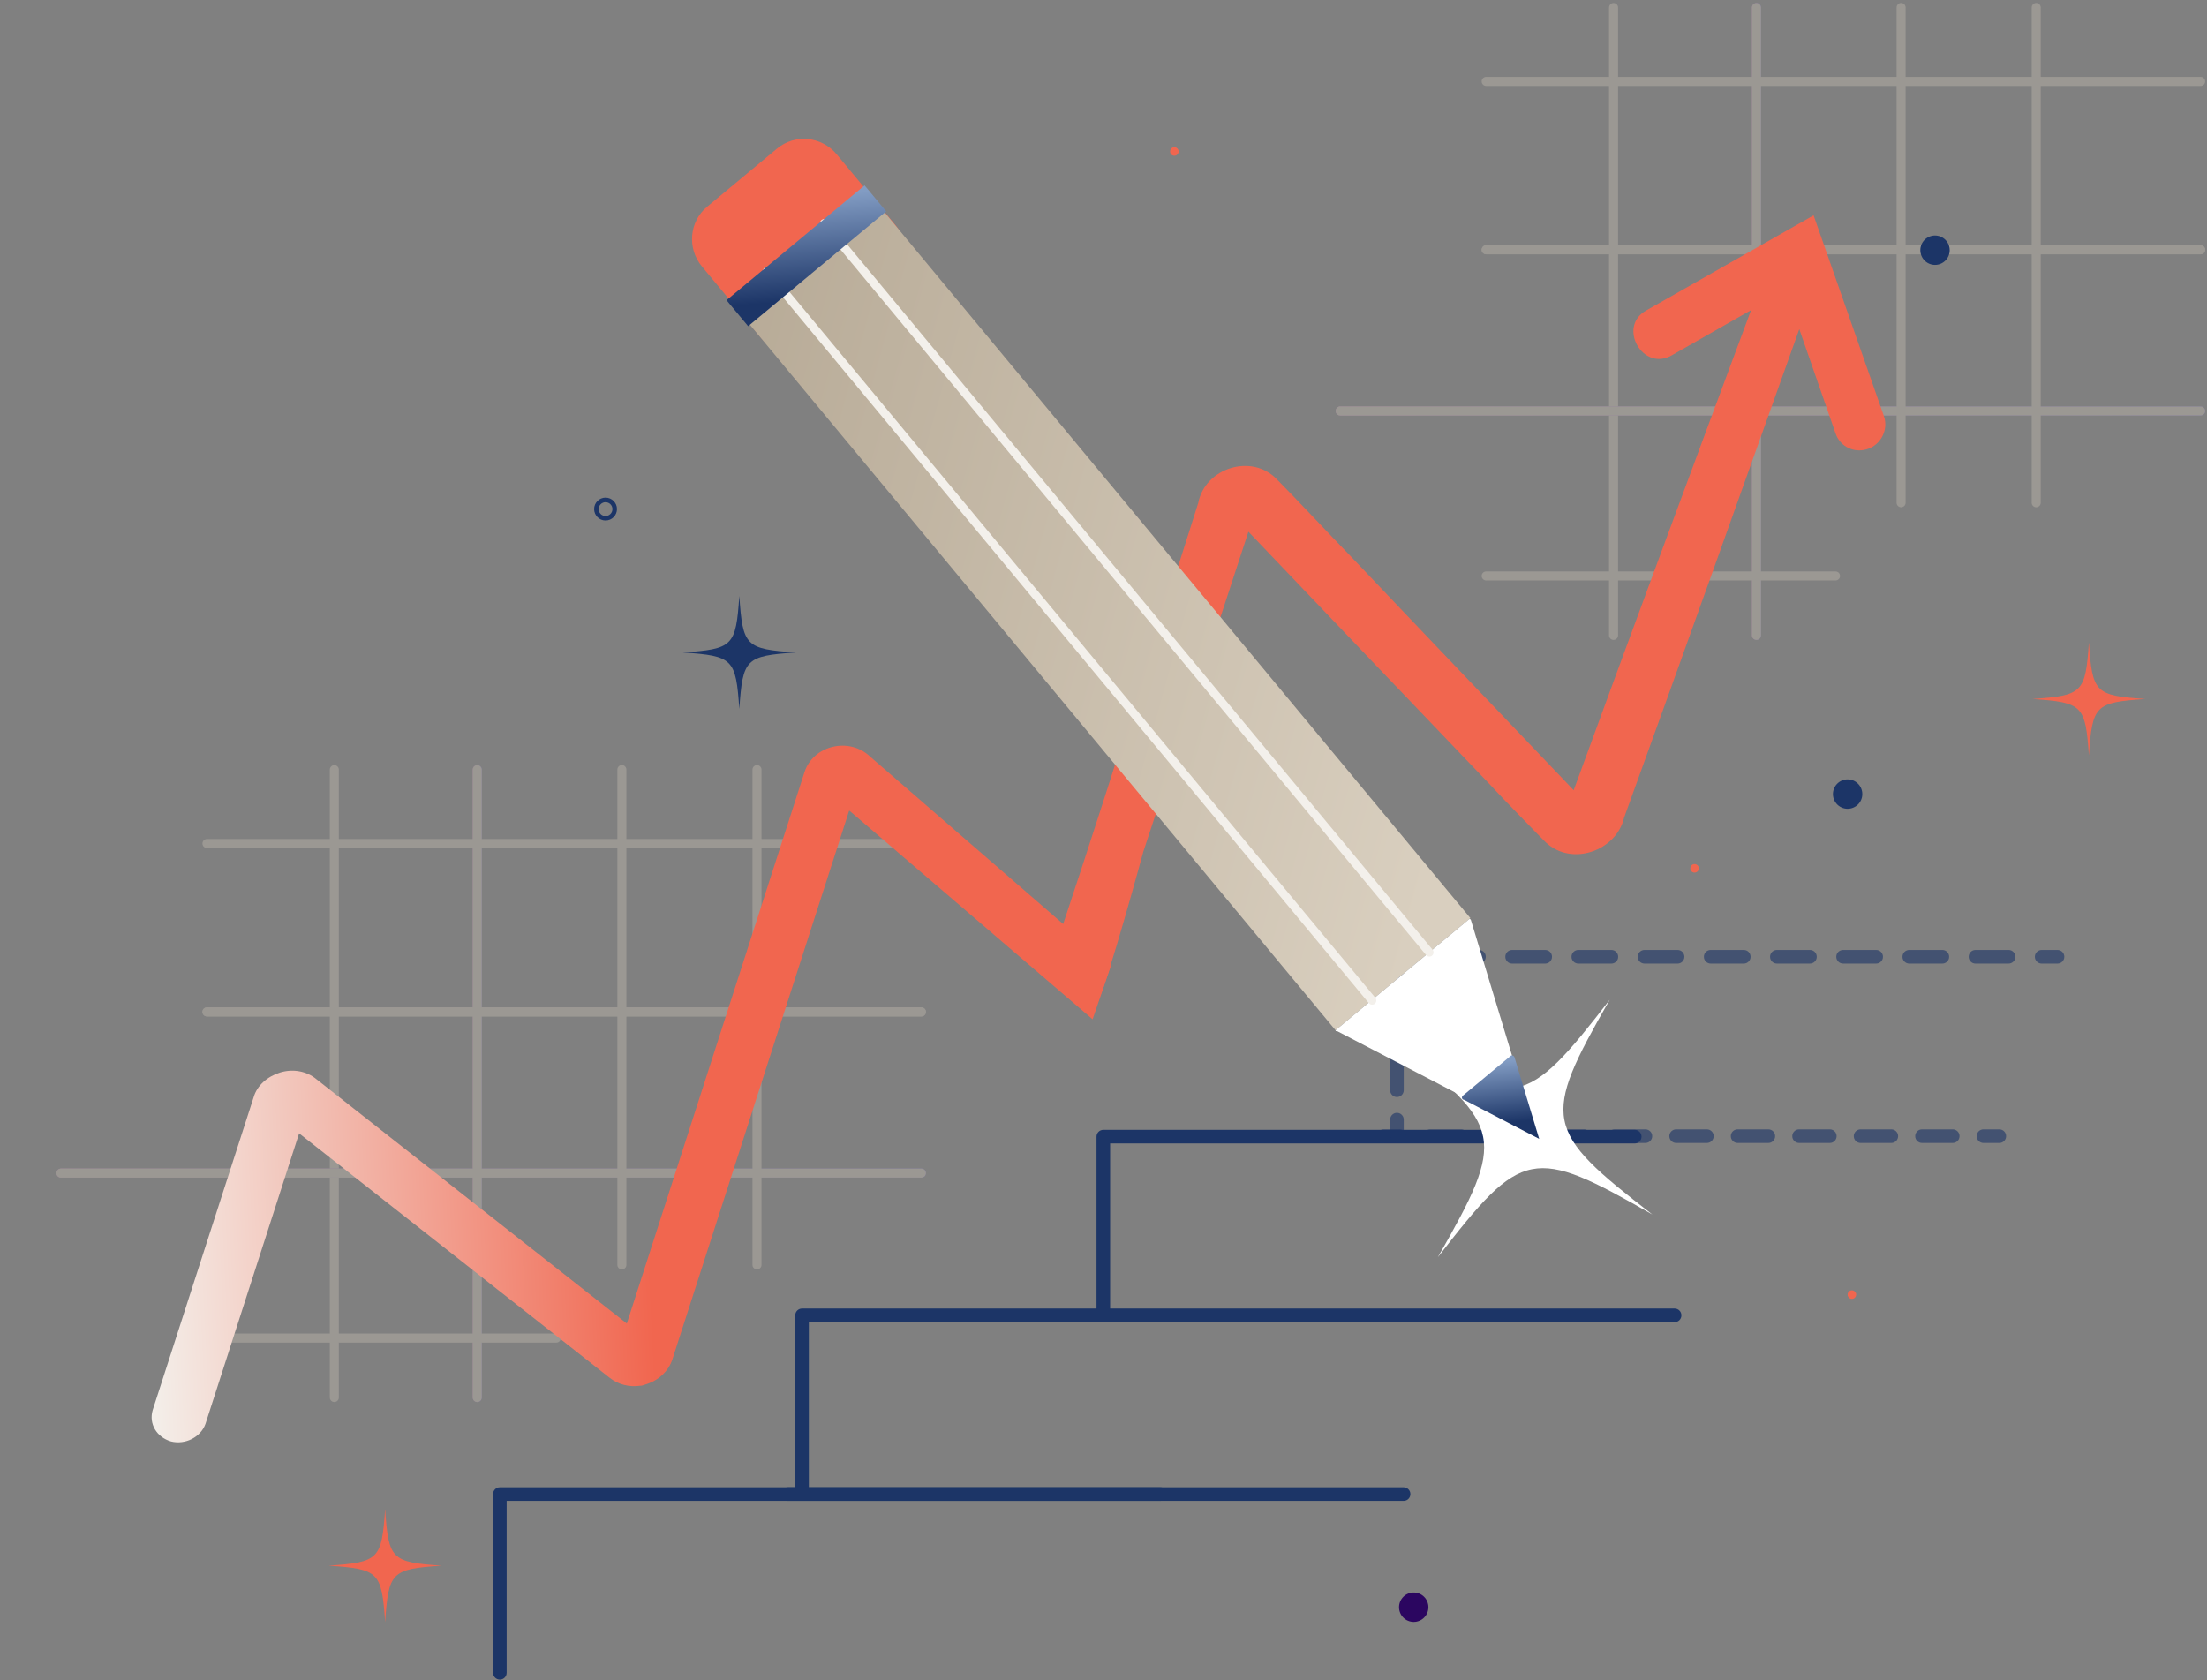 <svg xmlns="http://www.w3.org/2000/svg" width="750" height="571" viewBox="0 0 750 571" fill="none"><rect x="0" y="0" width="750" height="571" fill="#808080" stroke="none"/><g clip-path="url(#clip0_278_8)"><g opacity="0.3"><path d="M162.195 476.448C161.348 476.448 160.655 475.755 160.655 474.907V261.547C160.655 260.699 161.348 260.005 162.195 260.005C163.042 260.005 163.735 260.699 163.735 261.547V474.907C163.735 475.755 163.042 476.448 162.195 476.448Z" fill="url(#paint0_linear_278_8)"></path><path d="M113.615 476.448C112.767 476.448 112.074 475.755 112.074 474.907V261.547C112.074 260.699 112.767 260.005 113.615 260.005C114.462 260.005 115.155 260.699 115.155 261.547V474.907C115.155 475.755 114.462 476.448 113.615 476.448Z" fill="#D9CFBF"></path><path d="M313.129 345.411H70.332C69.485 345.411 68.791 344.717 68.791 343.869C68.791 343.021 69.485 342.328 70.332 342.328H313.113C313.961 342.328 314.654 343.021 314.654 343.869C314.654 344.717 313.961 345.411 313.113 345.411H313.129Z" fill="#D9CFBF"></path><path d="M313.129 288.186H70.332C69.485 288.186 68.791 287.492 68.791 286.644C68.791 285.796 69.485 285.103 70.332 285.103H313.113C313.961 285.103 314.654 285.796 314.654 286.644C314.654 287.492 313.961 288.186 313.113 288.186H313.129Z" fill="#D9CFBF"></path><path d="M313.129 400.185H20.719C19.872 400.185 19.179 399.491 19.179 398.643C19.179 397.795 19.872 397.101 20.719 397.101H313.129C313.976 397.101 314.669 397.795 314.669 398.643C314.669 399.491 313.976 400.185 313.129 400.185Z" fill="url(#paint1_linear_278_8)"></path><path d="M257.247 431.371C256.4 431.371 255.707 430.678 255.707 429.83V261.531C255.707 260.683 256.4 259.99 257.247 259.99C258.094 259.99 258.787 260.683 258.787 261.531V429.83C258.787 430.678 258.094 431.371 257.247 431.371Z" fill="#D9CFBF"></path><path d="M162.195 476.448C161.348 476.448 160.655 475.755 160.655 474.907V261.547C160.655 260.699 161.348 260.005 162.195 260.005C163.042 260.005 163.735 260.699 163.735 261.547V474.907C163.735 475.755 163.042 476.448 162.195 476.448Z" fill="#D9CFBF"></path><path d="M211.331 431.371C210.484 431.371 209.791 430.678 209.791 429.83V261.531C209.791 260.683 210.484 259.99 211.331 259.99C212.178 259.99 212.871 260.683 212.871 261.531V429.83C212.871 430.678 212.178 431.371 211.331 431.371Z" fill="#D9CFBF"></path><path d="M313.129 345.411H70.332C69.485 345.411 68.791 344.717 68.791 343.869C68.791 343.021 69.485 342.328 70.332 342.328H313.113C313.961 342.328 314.654 343.021 314.654 343.869C314.654 344.717 313.961 345.411 313.113 345.411H313.129Z" fill="#D9CFBF"></path><path d="M313.129 400.184H20.719C19.872 400.184 19.179 399.491 19.179 398.643C19.179 397.795 19.872 397.101 20.719 397.101H313.129C313.976 397.101 314.669 397.795 314.669 398.643C314.669 399.491 313.976 400.184 313.129 400.184Z" fill="#D9CFBF"></path><path d="M189.042 456.253H70.332C69.485 456.253 68.791 455.559 68.791 454.712C68.791 453.864 69.485 453.17 70.332 453.17H189.042C189.89 453.17 190.583 453.864 190.583 454.712C190.583 455.559 189.89 456.253 189.042 456.253Z" fill="#D9CFBF"></path></g><g opacity="0.3"><path d="M596.91 217.459C596.063 217.459 595.37 216.765 595.37 215.917V2.557C595.37 1.709 596.063 1.015 596.91 1.015C597.757 1.015 598.45 1.709 598.45 2.557V215.917C598.45 216.765 597.757 217.459 596.91 217.459Z" fill="url(#paint2_linear_278_8)"></path><path d="M548.329 217.459C547.482 217.459 546.789 216.765 546.789 215.917V2.557C546.789 1.709 547.482 1.015 548.329 1.015C549.177 1.015 549.87 1.709 549.87 2.557V215.917C549.87 216.765 549.177 217.459 548.329 217.459Z" fill="#D9CFBF"></path><path d="M747.844 86.421H505.047C504.199 86.421 503.506 85.727 503.506 84.879C503.506 84.032 504.199 83.338 505.047 83.338H747.828C748.675 83.338 749.369 84.032 749.369 84.879C749.369 85.727 748.675 86.421 747.828 86.421H747.844Z" fill="#D9CFBF"></path><path d="M747.844 29.196H505.047C504.199 29.196 503.506 28.503 503.506 27.655C503.506 26.807 504.199 26.113 505.047 26.113H747.828C748.675 26.113 749.369 26.807 749.369 27.655C749.369 28.503 748.675 29.196 747.828 29.196H747.844Z" fill="#D9CFBF"></path><path d="M747.844 141.195H455.434C454.587 141.195 453.894 140.501 453.894 139.653C453.894 138.805 454.587 138.112 455.434 138.112H747.844C748.691 138.112 749.384 138.805 749.384 139.653C749.384 140.501 748.691 141.195 747.844 141.195Z" fill="url(#paint3_linear_278_8)"></path><path d="M691.962 172.382C691.115 172.382 690.421 171.688 690.421 170.84V2.542C690.421 1.694 691.115 1 691.962 1C692.809 1 693.502 1.694 693.502 2.542V170.84C693.502 171.688 692.809 172.382 691.962 172.382Z" fill="#D9CFBF"></path><path d="M596.91 217.459C596.063 217.459 595.37 216.765 595.37 215.917V2.557C595.37 1.709 596.063 1.015 596.91 1.015C597.757 1.015 598.45 1.709 598.45 2.557V215.917C598.45 216.765 597.757 217.459 596.91 217.459Z" fill="#D9CFBF"></path><path d="M646.046 172.382C645.199 172.382 644.505 171.688 644.505 170.84V2.542C644.505 1.694 645.199 1 646.046 1C646.893 1 647.586 1.694 647.586 2.542V170.84C647.586 171.688 646.893 172.382 646.046 172.382Z" fill="#D9CFBF"></path><path d="M747.844 86.421H505.047C504.199 86.421 503.506 85.727 503.506 84.879C503.506 84.032 504.199 83.338 505.047 83.338H747.828C748.675 83.338 749.369 84.032 749.369 84.879C749.369 85.727 748.675 86.421 747.828 86.421H747.844Z" fill="#D9CFBF"></path><path d="M747.844 141.195H455.434C454.587 141.195 453.894 140.501 453.894 139.653C453.894 138.805 454.587 138.112 455.434 138.112H747.844C748.691 138.112 749.384 138.805 749.384 139.653C749.384 140.501 748.691 141.195 747.844 141.195Z" fill="#D9CFBF"></path><path d="M623.757 197.264H505.047C504.199 197.264 503.506 196.57 503.506 195.722C503.506 194.874 504.199 194.18 505.047 194.18H623.757C624.604 194.18 625.298 194.874 625.298 195.722C625.298 196.57 624.604 197.264 623.757 197.264Z" fill="#D9CFBF"></path></g><path d="M616.484 73.066L559.415 105.509C549.537 111.017 558.291 126.451 568.114 120.743L595.059 105.388C575.273 158.537 554.167 215.488 534.78 268.527C513.344 246.046 480.781 212.007 459.29 189.326C453.007 182.885 440.222 169.204 433.994 162.963C425.488 153.908 409.466 158.955 407.18 170.974C392.271 217.625 371.79 283.617 355.682 330.598L372.861 341.034C376.79 332.647 388.551 289.357 388.551 289.357C399.595 256.019 413.404 213.968 424.248 180.685C448.725 206.414 482.782 241.977 507.514 267.851C508.498 269.085 524.669 285.705 525.234 286.195C533.974 294.54 549.287 289.258 551.938 277.784C571.505 223.835 592.137 165.94 611.449 111.847L623.729 147.159C625.082 151.301 629.158 153.62 633.265 152.922C638.625 152.094 642.014 146.435 640.186 141.348L616.284 73.121L616.484 73.066Z" fill="url(#paint4_linear_278_8)"></path><path d="M377.562 328.107L295.626 257.063C292.339 253.896 287.445 252.683 282.993 253.79C278.334 254.881 274.754 258.135 273.382 262.394L213.013 449.757L107.457 366.675C104.138 363.921 99.418 363.136 95.157 364.467C90.895 365.797 87.331 368.844 86.182 372.912L51.897 479.162C50.493 483.833 53.253 488.414 58.131 489.835C63.025 491.049 68.226 488.337 69.821 483.888L101.649 385.138L207.205 468.22C210.143 470.528 213.813 471.438 217.597 470.902C218.217 470.951 218.869 470.586 219.505 470.428C223.766 469.098 227.124 466.034 228.48 461.982L288.578 275.43L371.294 346.377" fill="url(#paint5_linear_278_8)"></path><path d="M480.418 551.16C483.174 551.16 485.409 548.924 485.409 546.165C485.409 543.406 483.174 541.17 480.418 541.17C477.662 541.17 475.428 543.406 475.428 546.165C475.428 548.924 477.662 551.16 480.418 551.16Z" fill="#2B0660"></path><path d="M662.559 85.02C662.559 87.78 660.325 90.015 657.568 90.015C654.811 90.015 652.578 87.78 652.578 85.02C652.578 82.261 654.811 80.025 657.568 80.025C660.325 80.025 662.559 82.261 662.559 85.02Z" fill="#1C3567"></path><path d="M627.871 274.84C630.628 274.84 632.862 272.604 632.862 269.845C632.862 267.086 630.628 264.85 627.871 264.85C625.115 264.85 622.881 267.086 622.881 269.845C622.881 272.604 625.115 274.84 627.871 274.84Z" fill="#1C3567"></path><path d="M270.417 221.728C253.366 222.9 252.411 223.856 251.241 240.921C250.07 223.856 249.115 222.9 232.064 221.728C249.115 220.557 250.07 219.601 251.241 202.535C252.411 219.601 253.366 220.557 270.417 221.728Z" fill="#1C3567"></path><path d="M729.038 237.533C711.987 238.704 711.032 239.66 709.861 256.726C708.691 239.66 707.736 238.704 690.685 237.533C707.736 236.361 708.691 235.405 709.861 218.34C711.032 235.405 711.987 236.361 729.038 237.533Z" fill="#F1664F"></path><path d="M150.056 532.044C133.004 533.215 132.049 534.171 130.879 551.237C129.708 534.171 128.753 533.215 111.702 532.044C128.753 530.872 129.708 529.916 130.879 512.851C132.049 529.916 133.004 530.872 150.056 532.044Z" fill="#F1664F"></path><path d="M400.523 51.475C400.523 52.276 399.876 52.924 399.075 52.924C398.274 52.924 397.627 52.276 397.627 51.475C397.627 50.673 398.274 50.026 399.075 50.026C399.876 50.026 400.523 50.673 400.523 51.475Z" fill="#F1664F"></path><path d="M577.303 295.084C577.303 295.885 576.656 296.533 575.855 296.533C575.054 296.533 574.407 295.885 574.407 295.084C574.407 294.282 575.054 293.635 575.855 293.635C576.656 293.635 577.303 294.282 577.303 295.084Z" fill="#F1664F"></path><path d="M630.767 439.932C630.767 440.734 630.12 441.381 629.319 441.381C628.518 441.381 627.871 440.734 627.871 439.932C627.871 439.13 628.518 438.483 629.319 438.483C630.12 438.483 630.767 439.13 630.767 439.932Z" fill="#F1664F"></path><path d="M205.783 176.87C203.642 176.87 201.902 175.128 201.902 172.985C201.902 170.842 203.642 169.1 205.783 169.1C207.924 169.1 209.665 170.842 209.665 172.985C209.665 175.128 207.924 176.87 205.783 176.87ZM205.783 170.657C204.49 170.657 203.442 171.706 203.442 173.001C203.442 174.296 204.49 175.344 205.783 175.344C207.077 175.344 208.125 174.296 208.125 173.001C208.125 171.706 207.077 170.657 205.783 170.657Z" fill="#1C3567"></path><path d="M374.939 449.305C373.66 449.305 372.628 448.272 372.628 446.993V386.253C372.628 384.973 373.66 383.94 374.939 383.94H555.523C556.802 383.94 557.834 384.973 557.834 386.253C557.834 387.532 556.802 388.565 555.523 388.565H377.249V446.993C377.249 448.272 376.217 449.305 374.939 449.305Z" fill="#1C3567"></path><path d="M272.555 510.029C271.277 510.029 270.245 508.996 270.245 507.717V446.977C270.245 445.698 271.277 444.665 272.555 444.665H569.078C570.356 444.665 571.388 445.698 571.388 446.977C571.388 448.257 570.356 449.29 569.078 449.29H274.866V507.717C274.866 508.996 273.834 510.029 272.555 510.029Z" fill="#1C3567"></path><g opacity="0.61"><path d="M474.719 388.18C473.441 388.18 472.409 387.147 472.409 385.867V380.472C472.409 379.192 473.441 378.159 474.719 378.159C475.998 378.159 477.03 379.192 477.03 380.472V385.867C477.03 387.147 475.998 388.18 474.719 388.18Z" fill="#1C3567"></path><path d="M474.719 372.794C473.441 372.794 472.409 371.762 472.409 370.482V360.492C472.409 359.213 473.441 358.18 474.719 358.18C475.998 358.18 477.03 359.213 477.03 360.492V370.482C477.03 371.762 475.998 372.794 474.719 372.794ZM474.719 352.815C473.441 352.815 472.409 351.782 472.409 350.503V340.513C472.409 339.233 473.441 338.2 474.719 338.2C475.998 338.2 477.03 339.233 477.03 340.513V350.503C477.03 351.782 475.998 352.815 474.719 352.815Z" fill="#1C3567"></path><path d="M474.719 332.836C473.441 332.836 472.409 331.803 472.409 330.523V325.128C472.409 323.848 473.441 322.815 474.719 322.815H480.11C481.389 322.815 482.421 323.848 482.421 325.128C482.421 326.407 481.389 327.44 480.11 327.44H477.03V330.523C477.03 331.803 475.998 332.836 474.719 332.836Z" fill="#1C3567"></path><path d="M682.567 327.44H671.323C670.044 327.44 669.012 326.407 669.012 325.128C669.012 323.848 670.044 322.815 671.323 322.815H682.567C683.845 322.815 684.877 323.848 684.877 325.128C684.877 326.407 683.845 327.44 682.567 327.44ZM660.063 327.44H648.819C647.541 327.44 646.509 326.407 646.509 325.128C646.509 323.848 647.541 322.815 648.819 322.815H660.063C661.342 322.815 662.374 323.848 662.374 325.128C662.374 326.407 661.342 327.44 660.063 327.44ZM637.575 327.44H626.331C625.052 327.44 624.02 326.407 624.02 325.128C624.02 323.848 625.052 322.815 626.331 322.815H637.575C638.853 322.815 639.885 323.848 639.885 325.128C639.885 326.407 638.853 327.44 637.575 327.44ZM615.071 327.44H603.827C602.548 327.44 601.516 326.407 601.516 325.128C601.516 323.848 602.548 322.815 603.827 322.815H615.071C616.349 322.815 617.382 323.848 617.382 325.128C617.382 326.407 616.349 327.44 615.071 327.44ZM592.583 327.44H581.339C580.06 327.44 579.028 326.407 579.028 325.128C579.028 323.848 580.06 322.815 581.339 322.815H592.583C593.861 322.815 594.893 323.848 594.893 325.128C594.893 326.407 593.861 327.44 592.583 327.44ZM570.094 327.44H558.85C557.572 327.44 556.54 326.407 556.54 325.128C556.54 323.848 557.572 322.815 558.85 322.815H570.094C571.373 322.815 572.405 323.848 572.405 325.128C572.405 326.407 571.373 327.44 570.094 327.44ZM547.591 327.44H536.346C535.068 327.44 534.036 326.407 534.036 325.128C534.036 323.848 535.068 322.815 536.346 322.815H547.591C548.869 322.815 549.901 323.848 549.901 325.128C549.901 326.407 548.869 327.44 547.591 327.44ZM525.102 327.44H513.858C512.58 327.44 511.548 326.407 511.548 325.128C511.548 323.848 512.58 322.815 513.858 322.815H525.102C526.381 322.815 527.413 323.848 527.413 325.128C527.413 326.407 526.381 327.44 525.102 327.44ZM502.599 327.44H491.354C490.076 327.44 489.044 326.407 489.044 325.128C489.044 323.848 490.076 322.815 491.354 322.815H502.599C503.877 322.815 504.909 323.848 504.909 325.128C504.909 326.407 503.877 327.44 502.599 327.44Z" fill="#1C3567"></path><path d="M699.202 327.44H693.811C692.532 327.44 691.5 326.407 691.5 325.128C691.5 323.848 692.532 322.815 693.811 322.815H699.202C700.48 322.815 701.512 323.848 701.512 325.128C701.512 326.407 700.48 327.44 699.202 327.44Z" fill="#1C3567"></path></g><g opacity="0.61"><path d="M475.612 388.4H470.221C468.943 388.4 467.911 387.367 467.911 386.088C467.911 384.808 468.943 383.775 470.221 383.775H475.612C476.891 383.775 477.923 384.808 477.923 386.088C477.923 387.367 476.891 388.4 475.612 388.4Z" fill="#1C3567"></path><path d="M663.59 388.4H653.147C651.869 388.4 650.837 387.367 650.837 386.088C650.837 384.808 651.869 383.775 653.147 383.775H663.59C664.869 383.775 665.901 384.808 665.901 386.088C665.901 387.367 664.869 388.4 663.59 388.4ZM642.719 388.4H632.276C630.997 388.4 629.965 387.367 629.965 386.088C629.965 384.808 630.997 383.775 632.276 383.775H642.719C643.998 383.775 645.03 384.808 645.03 386.088C645.03 387.367 643.998 388.4 642.719 388.4ZM621.817 388.4H611.374C610.096 388.4 609.064 387.367 609.064 386.088C609.064 384.808 610.096 383.775 611.374 383.775H621.817C623.096 383.775 624.128 384.808 624.128 386.088C624.128 387.367 623.096 388.4 621.817 388.4ZM600.931 388.4H590.488C589.209 388.4 588.177 387.367 588.177 386.088C588.177 384.808 589.209 383.775 590.488 383.775H600.931C602.209 383.775 603.241 384.808 603.241 386.088C603.241 387.367 602.209 388.4 600.931 388.4ZM580.044 388.4H569.601C568.323 388.4 567.291 387.367 567.291 386.088C567.291 384.808 568.323 383.775 569.601 383.775H580.044C581.323 383.775 582.355 384.808 582.355 386.088C582.355 387.367 581.323 388.4 580.044 388.4ZM559.158 388.4H548.715C547.436 388.4 546.404 387.367 546.404 386.088C546.404 384.808 547.436 383.775 548.715 383.775H559.158C560.436 383.775 561.468 384.808 561.468 386.088C561.468 387.367 560.436 388.4 559.158 388.4ZM538.272 388.4H527.828C526.55 388.4 525.518 387.367 525.518 386.088C525.518 384.808 526.55 383.775 527.828 383.775H538.272C539.55 383.775 540.582 384.808 540.582 386.088C540.582 387.367 539.55 388.4 538.272 388.4ZM517.385 388.4H506.942C505.664 388.4 504.632 387.367 504.632 386.088C504.632 384.808 505.664 383.775 506.942 383.775H517.385C518.664 383.775 519.696 384.808 519.696 386.088C519.696 387.367 518.664 388.4 517.385 388.4ZM496.499 388.4H486.056C484.777 388.4 483.745 387.367 483.745 386.088C483.745 384.808 484.777 383.775 486.056 383.775H496.499C497.777 383.775 498.809 384.808 498.809 386.088C498.809 387.367 497.777 388.4 496.499 388.4Z" fill="#1C3567"></path><path d="M679.424 388.4H674.033C672.755 388.4 671.723 387.367 671.723 386.088C671.723 384.808 672.755 383.775 674.033 383.775H679.424C680.703 383.775 681.735 384.808 681.735 386.088C681.735 387.367 680.703 388.4 679.424 388.4Z" fill="#1C3567"></path></g><path d="M169.864 570.769C168.585 570.769 167.553 569.736 167.553 568.457V507.717C167.553 506.437 168.585 505.404 169.864 505.404H394.347C395.625 505.404 396.657 506.437 396.657 507.717C396.657 508.996 395.625 510.029 394.347 510.029H172.174V568.457C172.174 569.736 171.142 570.769 169.864 570.769Z" fill="#1C3567"></path><path d="M476.983 510.029H267.78C266.502 510.029 265.47 508.996 265.47 507.717C265.47 506.437 266.502 505.404 267.78 505.404H476.983C478.262 505.404 479.294 506.437 479.294 507.717C479.294 508.996 478.262 510.029 476.983 510.029Z" fill="#1C3567"></path><g style="mix-blend-mode:soft-light"><path d="M561.526 412.718C520.879 389.423 517.257 390.151 488.619 427.235C511.894 386.554 511.167 382.928 474.115 354.266C514.761 377.561 518.383 376.833 547.021 339.749C523.746 380.43 524.473 384.056 561.526 412.718Z" fill="white"></path></g><path d="M264.081 50.471L240.306 70.24C234.217 75.308 233.432 84.4 238.538 90.552L258.505 114.604C263.61 120.756 272.695 121.641 278.771 116.588L302.545 96.819C308.635 91.751 309.419 82.659 304.314 76.507L284.347 52.455C279.241 46.303 270.156 45.403 264.081 50.471Z" fill="#F1664F"></path><path d="M293.521 63.644L247.7 101.745L453.846 350.085L499.667 311.984L293.521 63.644Z" fill="url(#paint6_linear_278_8)"></path><path d="M499.244 312.357L454.262 349.755C454.063 349.912 453.378 350.498 454.405 350.398L521.963 385.526L499.843 312.614C499.758 312.343 499.429 312.2 499.244 312.357Z" fill="white"></path><path d="M514.077 358.705C514.362 358.791 514.576 359.005 514.662 359.29L523.061 387.011L497.533 373.736C497.091 373.693 496.92 373.408 496.863 373.265C496.763 373.022 496.734 372.637 497.205 372.251L513.606 358.62L514.077 358.705Z" fill="url(#paint7_linear_278_8)"></path><path d="M485.749 325.076C485.335 325.076 484.936 324.905 484.65 324.562L278.995 76.793C278.496 76.193 278.581 75.28 279.18 74.78C279.793 74.281 280.692 74.366 281.191 74.966L486.832 322.735C487.332 323.335 487.246 324.234 486.647 324.748C486.376 324.976 486.062 325.076 485.734 325.076H485.749Z" fill="#F3F0EB"></path><path d="M466.285 341.419C465.871 341.419 465.472 341.248 465.187 340.905L259.546 93.136C259.046 92.536 259.132 91.623 259.731 91.123C260.344 90.624 261.243 90.709 261.742 91.309L467.383 339.078C467.882 339.678 467.797 340.577 467.198 341.091C466.927 341.319 466.613 341.419 466.285 341.419Z" fill="#F3F0EB"></path><path d="M301.16 71.836L254.238 110.847L246.894 102.011L293.815 63L301.16 71.836Z" fill="url(#paint8_linear_278_8)"></path></g><defs><linearGradient id="paint0_linear_278_8" x1="160.655" y1="368.227" x2="163.735" y2="368.227" gradientUnits="userSpaceOnUse"><stop stop-color="#F484DF"></stop><stop offset="1" stop-color="#6D4FFC"></stop></linearGradient><linearGradient id="paint1_linear_278_8" x1="19.179" y1="398.643" x2="314.669" y2="398.643" gradientUnits="userSpaceOnUse"><stop stop-color="#F484DF"></stop><stop offset="1" stop-color="#6D4FFC"></stop></linearGradient><linearGradient id="paint2_linear_278_8" x1="595.37" y1="109.237" x2="598.45" y2="109.237" gradientUnits="userSpaceOnUse"><stop stop-color="#F484DF"></stop><stop offset="1" stop-color="#6D4FFC"></stop></linearGradient><linearGradient id="paint3_linear_278_8" x1="453.894" y1="139.653" x2="749.384" y2="139.653" gradientUnits="userSpaceOnUse"><stop stop-color="#F484DF"></stop><stop offset="1" stop-color="#6D4FFC"></stop></linearGradient><linearGradient id="paint4_linear_278_8" x1="542.715" y1="736.423" x2="862.05" y2="587.112" gradientUnits="userSpaceOnUse"><stop stop-color="#F1664F"></stop><stop offset="0.5" stop-color="#F1664F"></stop><stop offset="1" stop-color="#F1664F"></stop></linearGradient><linearGradient id="paint5_linear_278_8" x1="78.185" y1="1051.03" x2="423.301" y2="1034.26" gradientUnits="userSpaceOnUse"><stop stop-color="#F3F0EB"></stop><stop offset="0.5" stop-color="#F1664F"></stop><stop offset="1" stop-color="#F1664F"></stop></linearGradient><linearGradient id="paint6_linear_278_8" x1="179.894" y1="248.5" x2="476.826" y2="330.784" gradientUnits="userSpaceOnUse"><stop stop-color="#B4A793"></stop><stop offset="1" stop-color="#D9CFBF"></stop></linearGradient><linearGradient id="paint7_linear_278_8" x1="523.076" y1="380.477" x2="521.048" y2="359.634" gradientUnits="userSpaceOnUse"><stop stop-color="#1C3567"></stop><stop offset="1" stop-color="#829CC3"></stop></linearGradient><linearGradient id="paint8_linear_278_8" x1="301.19" y1="99.836" x2="298.395" y2="64.6" gradientUnits="userSpaceOnUse"><stop stop-color="#1C3567"></stop><stop offset="1" stop-color="#829CC3"></stop></linearGradient><clipPath id="clip0_278_8"><rect width="749.894" height="570.769" fill="white"></rect></clipPath></defs></svg>